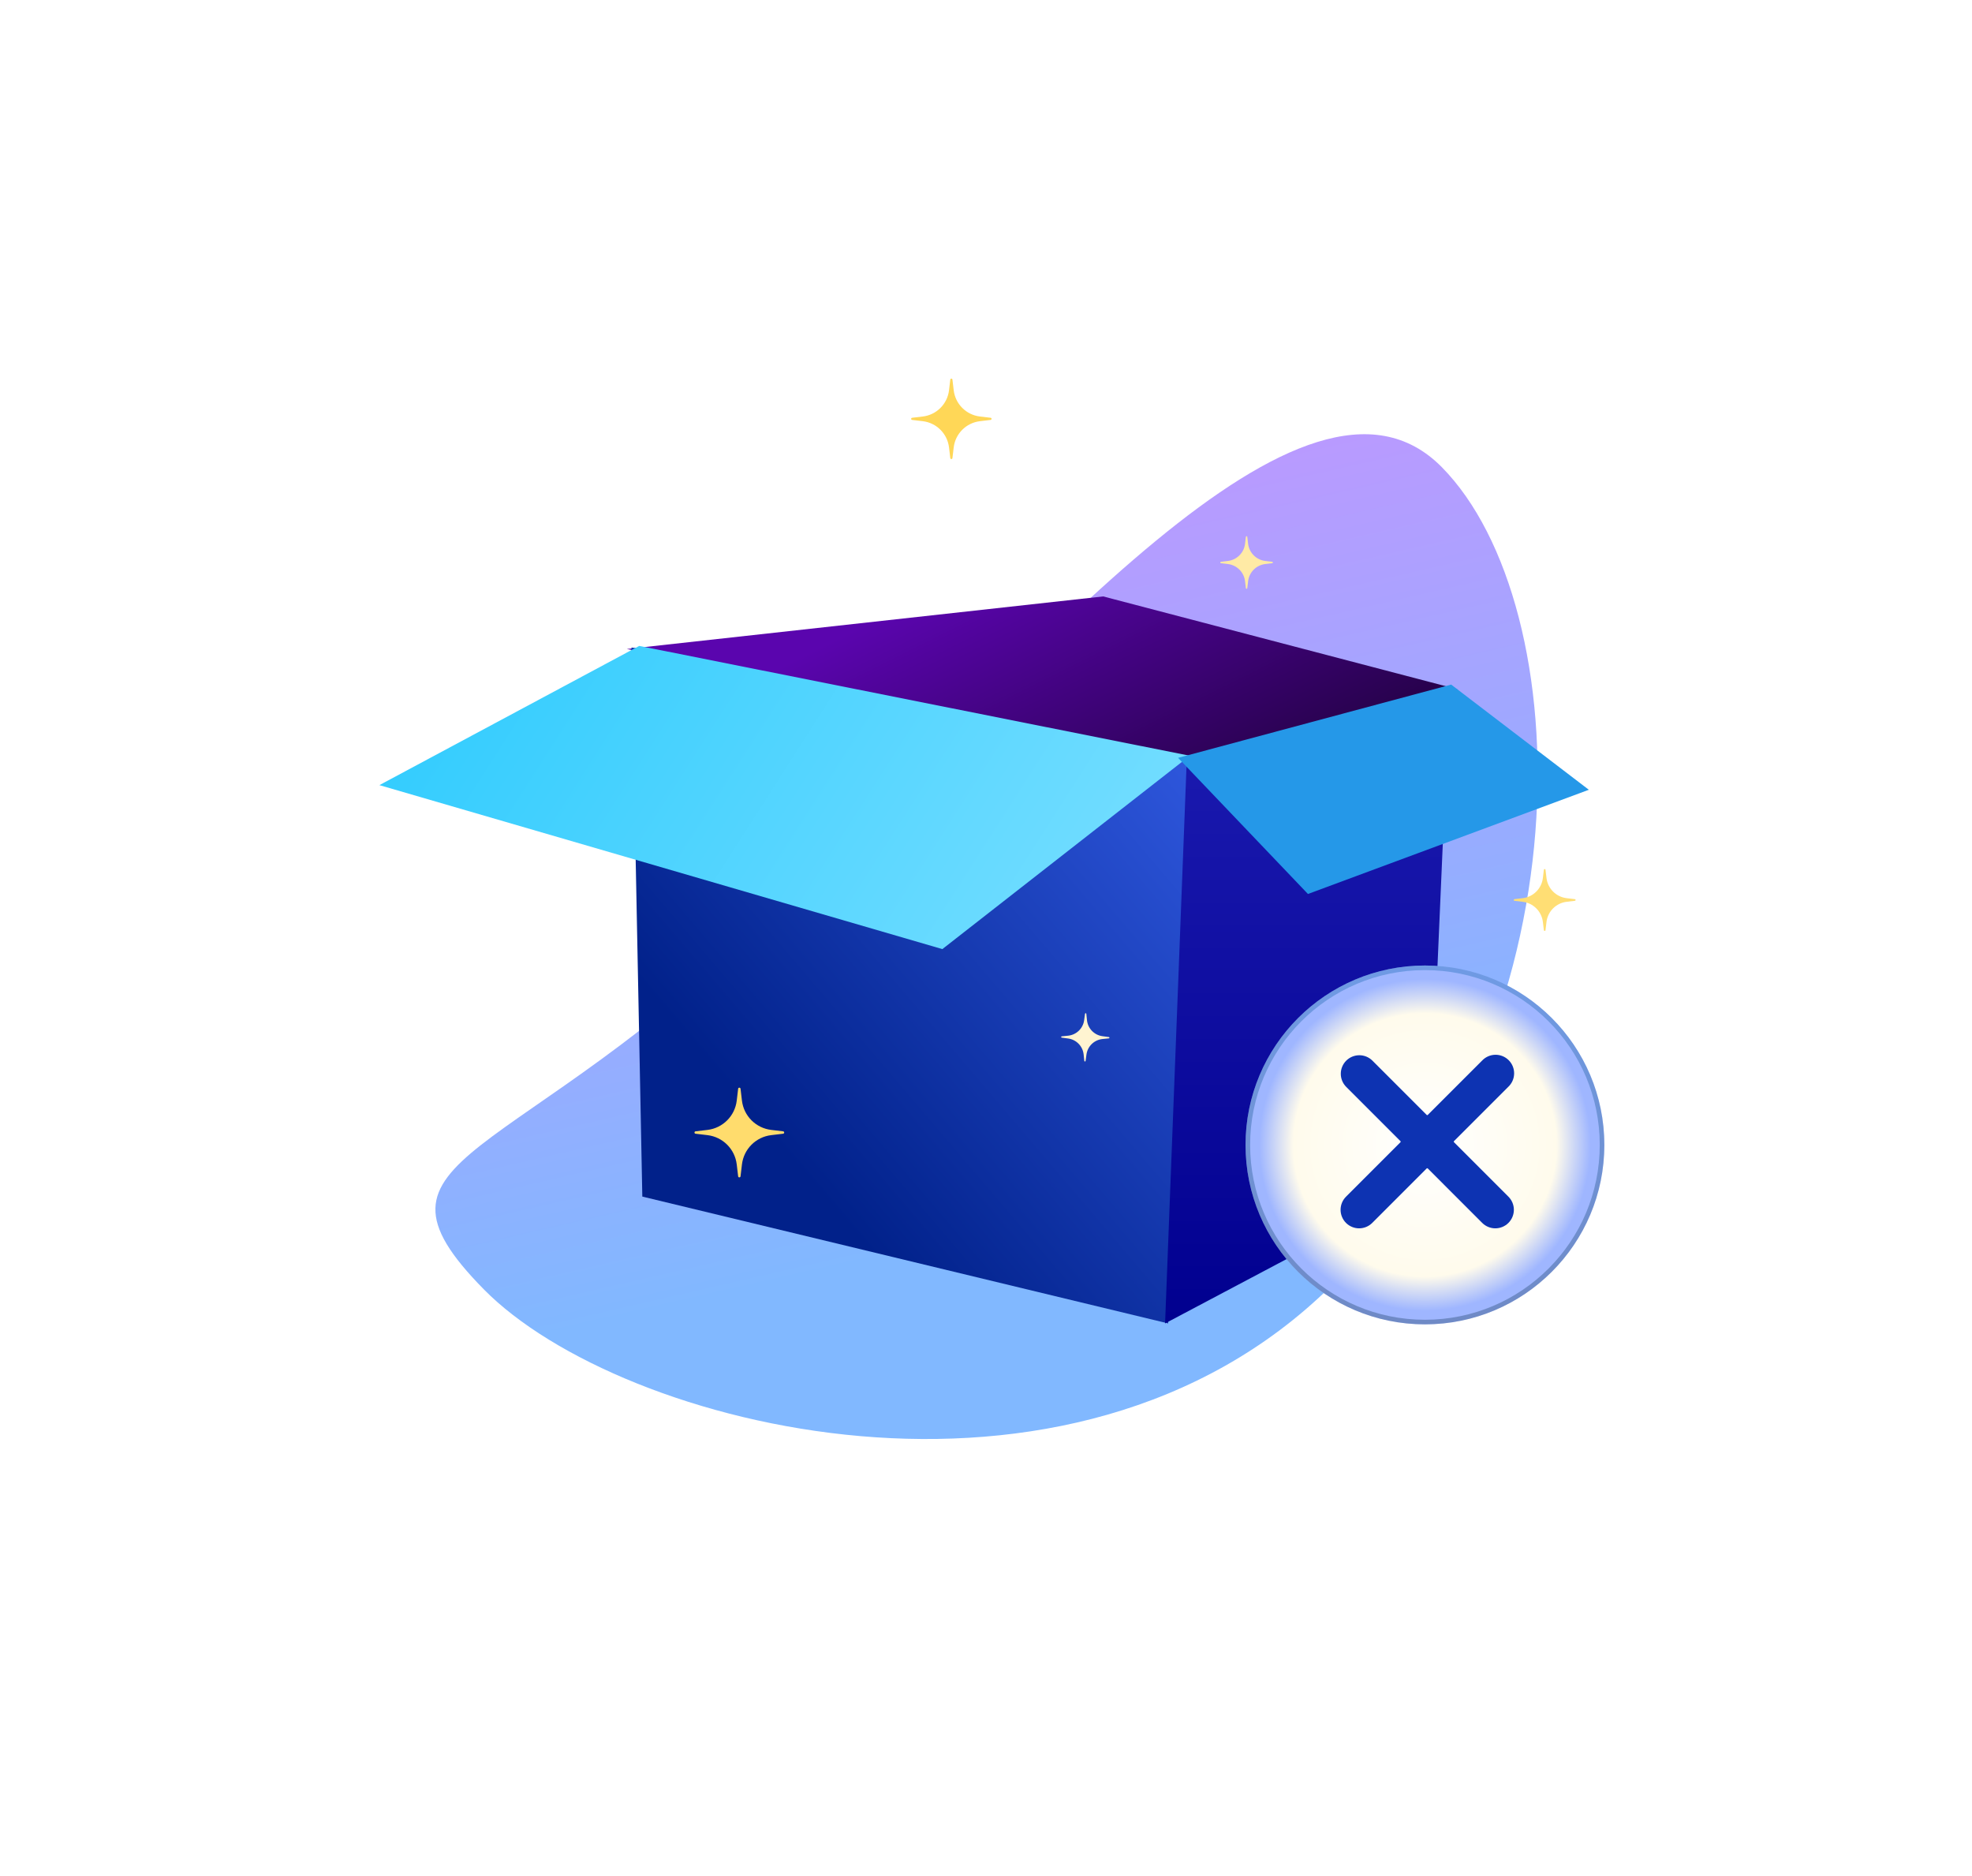 <svg width="473" height="450" viewBox="0 0 473 450" fill="none" xmlns="http://www.w3.org/2000/svg">
<g filter="url(#filter0_f_21_24)">
<path d="M345.846 112.054C378.524 145.223 381.845 246.764 319.225 308.457C256.604 370.151 148.757 342.421 116.079 309.252C83.401 276.082 123.548 280.213 186.169 218.52C248.79 156.827 313.169 78.885 345.846 112.054Z" fill="url(#paint0_linear_21_24)"/>
</g>
<path d="M150.352 155.652L264.609 143.039L349.56 165.297L288.351 183.103L150.352 155.652Z" fill="url(#paint1_linear_21_24)"/>
<path d="M151.469 155.281L285.388 181.62L280.194 317.394L154.066 286.974L151.469 155.281Z" fill="url(#paint2_linear_21_24)"/>
<path d="M284.647 182.361L347.711 164.555L342.517 284.006L279.453 317.393L284.647 182.361Z" fill="url(#paint3_linear_21_24)"/>
<path d="M153.322 154.91L285.386 181.249L226.032 227.62L91 188.297L153.322 154.91Z" fill="url(#paint4_linear_21_24)"/>
<path d="M282.572 181.756L348.081 164.185L381.097 189.411L313.724 214.402L282.572 181.756Z" fill="#2598E8"/>
<g filter="url(#filter1_f_21_24)">
<path d="M227.935 91.035C227.971 90.731 228.413 90.731 228.449 91.035L228.753 93.593C229.145 96.895 231.748 99.499 235.051 99.891L237.608 100.194C237.913 100.231 237.913 100.673 237.608 100.709L235.051 101.013C231.748 101.405 229.145 104.008 228.753 107.311L228.449 109.868C228.413 110.173 227.971 110.173 227.935 109.868L227.631 107.311C227.239 104.008 224.636 101.405 221.333 101.013L218.776 100.709C218.471 100.673 218.471 100.231 218.776 100.194L221.333 99.891C224.636 99.499 227.239 96.895 227.631 93.593L227.935 91.035Z" fill="#FFD757"/>
</g>
<g filter="url(#filter2_f_21_24)">
<path d="M370.307 208.598C370.335 208.363 370.675 208.363 370.703 208.598L370.937 210.565C371.238 213.106 373.241 215.108 375.781 215.41L377.749 215.643C377.983 215.671 377.983 216.011 377.749 216.039L375.781 216.273C373.241 216.574 371.238 218.577 370.937 221.117L370.703 223.085C370.675 223.319 370.335 223.319 370.307 223.085L370.074 221.117C369.772 218.577 367.77 216.574 365.229 216.273L363.262 216.039C363.027 216.011 363.027 215.671 363.262 215.643L365.229 215.41C367.77 215.108 369.772 213.106 370.074 210.565L370.307 208.598Z" fill="#FFDE74"/>
</g>
<path d="M298.833 128.745C298.857 128.546 299.146 128.546 299.17 128.745L299.368 130.418C299.625 132.577 301.327 134.279 303.486 134.535L305.159 134.734C305.358 134.758 305.358 135.047 305.159 135.071L303.486 135.269C301.327 135.525 299.625 137.228 299.368 139.387L299.17 141.059C299.146 141.258 298.857 141.258 298.833 141.059L298.635 139.387C298.379 137.228 296.676 135.525 294.517 135.269L292.845 135.071C292.645 135.047 292.645 134.758 292.845 134.734L294.517 134.535C296.676 134.279 298.379 132.577 298.635 130.418L298.833 128.745Z" fill="#FFEAA5"/>
<g filter="url(#filter3_f_21_24)">
<path d="M260.252 243.13C260.276 242.947 260.542 242.951 260.561 243.135L260.72 244.673C260.925 246.66 262.464 248.247 264.443 248.513L265.976 248.718C266.159 248.743 266.155 249.009 265.972 249.028L264.433 249.186C262.447 249.391 260.859 250.931 260.594 252.91L260.388 254.443C260.363 254.626 260.098 254.621 260.079 254.438L259.92 252.9C259.715 250.913 258.176 249.326 256.196 249.06L254.663 248.854C254.481 248.83 254.485 248.564 254.668 248.545L256.207 248.387C258.193 248.182 259.78 246.642 260.046 244.663L260.252 243.13Z" fill="#FFF4D1"/>
</g>
<g filter="url(#filter4_f_21_24)">
<path d="M177.049 261.109C177.089 260.769 177.583 260.769 177.623 261.109L177.962 263.961C178.399 267.645 181.303 270.549 184.986 270.986L187.839 271.325C188.179 271.365 188.179 271.858 187.839 271.899L184.986 272.237C181.303 272.674 178.399 275.578 177.962 279.262L177.623 282.115C177.583 282.455 177.089 282.455 177.049 282.115L176.711 279.262C176.274 275.578 173.369 272.674 169.686 272.237L166.833 271.899C166.493 271.858 166.493 271.365 166.833 271.325L169.686 270.986C173.369 270.549 176.274 267.645 176.711 263.961L177.049 261.109Z" fill="#FFDC6D"/>
</g>
<circle cx="341.782" cy="274.587" r="43.032" fill="url(#paint5_radial_21_24)"/>
<circle cx="341.782" cy="274.587" r="42.48" stroke="url(#paint6_linear_21_24)" stroke-opacity="0.3" stroke-width="1.103"/>
<path d="M355.497 254.355C355.905 253.923 356.396 253.577 356.941 253.338C357.485 253.099 358.072 252.972 358.666 252.964C359.261 252.955 359.851 253.066 360.402 253.29C360.953 253.514 361.453 253.846 361.874 254.266C362.294 254.686 362.626 255.187 362.85 255.738C363.073 256.288 363.184 256.879 363.176 257.473C363.168 258.068 363.04 258.654 362.801 259.199C362.562 259.743 362.217 260.234 361.785 260.643L348.752 273.675C348.735 273.693 348.721 273.713 348.712 273.736C348.703 273.758 348.698 273.782 348.698 273.807C348.698 273.831 348.703 273.855 348.712 273.878C348.721 273.9 348.735 273.921 348.752 273.938L361.785 286.971C362.203 287.382 362.536 287.873 362.765 288.414C362.993 288.955 363.111 289.536 363.114 290.123C363.116 290.71 363.002 291.292 362.779 291.835C362.555 292.378 362.226 292.871 361.811 293.287C361.396 293.702 360.903 294.031 360.36 294.254C359.817 294.478 359.235 294.592 358.648 294.59C358.061 294.587 357.48 294.469 356.939 294.241C356.398 294.013 355.907 293.68 355.495 293.262L342.463 280.229C342.445 280.212 342.425 280.198 342.402 280.189C342.38 280.179 342.356 280.174 342.331 280.174C342.307 280.174 342.283 280.179 342.26 280.189C342.238 280.198 342.217 280.212 342.2 280.229L329.168 293.262C328.756 293.68 328.265 294.013 327.724 294.241C327.183 294.469 326.602 294.588 326.015 294.59C325.428 294.593 324.846 294.479 324.303 294.255C323.76 294.032 323.267 293.703 322.852 293.288C322.436 292.873 322.107 292.38 321.884 291.837C321.66 291.294 321.546 290.712 321.548 290.125C321.551 289.538 321.669 288.957 321.897 288.416C322.125 287.875 322.458 287.384 322.877 286.972L335.909 273.939C335.926 273.922 335.94 273.902 335.95 273.879C335.959 273.857 335.964 273.832 335.964 273.808C335.964 273.784 335.959 273.76 335.95 273.737C335.94 273.715 335.926 273.694 335.909 273.677L322.877 260.644C322.053 259.808 321.594 258.68 321.599 257.507C321.604 256.333 322.072 255.209 322.901 254.379C323.731 253.55 324.855 253.081 326.028 253.076C327.202 253.071 328.329 253.53 329.166 254.353L342.199 267.386C342.216 267.403 342.236 267.417 342.259 267.426C342.281 267.436 342.306 267.44 342.33 267.44C342.354 267.44 342.378 267.436 342.401 267.426C342.424 267.417 342.444 267.403 342.461 267.386L355.497 254.355Z" fill="#0D33B2"/>
<defs>
<filter id="filter0_f_21_24" x="0.516" y="0.22" width="472.218" height="448.816" filterUnits="userSpaceOnUse" color-interpolation-filters="sRGB">
<feFlood flood-opacity="0" result="BackgroundImageFix"/>
<feBlend mode="normal" in="SourceGraphic" in2="BackgroundImageFix" result="shape"/>
<feGaussianBlur stdDeviation="51.959" result="effect1_foregroundBlur_21_24"/>
</filter>
<filter id="filter1_f_21_24" x="214.095" y="86.355" width="28.193" height="28.193" filterUnits="userSpaceOnUse" color-interpolation-filters="sRGB">
<feFlood flood-opacity="0" result="BackgroundImageFix"/>
<feBlend mode="normal" in="SourceGraphic" in2="BackgroundImageFix" result="shape"/>
<feGaussianBlur stdDeviation="2.226" result="effect1_foregroundBlur_21_24"/>
</filter>
<filter id="filter2_f_21_24" x="361.602" y="206.938" width="17.806" height="17.806" filterUnits="userSpaceOnUse" color-interpolation-filters="sRGB">
<feFlood flood-opacity="0" result="BackgroundImageFix"/>
<feBlend mode="normal" in="SourceGraphic" in2="BackgroundImageFix" result="shape"/>
<feGaussianBlur stdDeviation="0.742" result="effect1_foregroundBlur_21_24"/>
</filter>
<filter id="filter3_f_21_24" x="253.584" y="242.05" width="13.472" height="13.472" filterUnits="userSpaceOnUse" color-interpolation-filters="sRGB">
<feFlood flood-opacity="0" result="BackgroundImageFix"/>
<feBlend mode="normal" in="SourceGraphic" in2="BackgroundImageFix" result="shape"/>
<feGaussianBlur stdDeviation="0.472" result="effect1_foregroundBlur_21_24"/>
</filter>
<filter id="filter4_f_21_24" x="164.689" y="258.964" width="25.295" height="25.295" filterUnits="userSpaceOnUse" color-interpolation-filters="sRGB">
<feFlood flood-opacity="0" result="BackgroundImageFix"/>
<feBlend mode="normal" in="SourceGraphic" in2="BackgroundImageFix" result="shape"/>
<feGaussianBlur stdDeviation="0.945" result="effect1_foregroundBlur_21_24"/>
</filter>
<linearGradient id="paint0_linear_21_24" x1="264.363" y1="116.786" x2="302.178" y2="281.395" gradientUnits="userSpaceOnUse">
<stop stop-color="#B99AFF"/>
<stop offset="1" stop-color="#81B8FF"/>
</linearGradient>
<linearGradient id="paint1_linear_21_24" x1="306.899" y1="192.749" x2="269.803" y2="118.556" gradientUnits="userSpaceOnUse">
<stop stop-color="#220142"/>
<stop offset="1" stop-color="#5A05AE"/>
</linearGradient>
<linearGradient id="paint2_linear_21_24" x1="285.388" y1="94.301" x2="139.227" y2="218.946" gradientUnits="userSpaceOnUse">
<stop stop-color="#416DFF"/>
<stop offset="1" stop-color="#01218A"/>
</linearGradient>
<linearGradient id="paint3_linear_21_24" x1="313.582" y1="164.555" x2="313.582" y2="317.393" gradientUnits="userSpaceOnUse">
<stop stop-color="#1D1CB2"/>
<stop offset="1" stop-color="#01008F"/>
</linearGradient>
<linearGradient id="paint4_linear_21_24" x1="100.645" y1="163.071" x2="244.58" y2="255.071" gradientUnits="userSpaceOnUse">
<stop stop-color="#32CCFE"/>
<stop offset="1" stop-color="#73DDFF"/>
</linearGradient>
<radialGradient id="paint5_radial_21_24" cx="0" cy="0" r="1" gradientUnits="userSpaceOnUse" gradientTransform="translate(341.782 274.587) rotate(32.8) scale(39.719)">
<stop stop-color="white"/>
<stop offset="0.793" stop-color="#FFFBEC"/>
<stop offset="1" stop-color="#9FB6FF"/>
</radialGradient>
<linearGradient id="paint6_linear_21_24" x1="341.782" y1="231.555" x2="341.782" y2="317.619" gradientUnits="userSpaceOnUse">
<stop stop-color="#005CA7"/>
<stop offset="1" stop-color="#002441"/>
</linearGradient>
</defs>
</svg>
